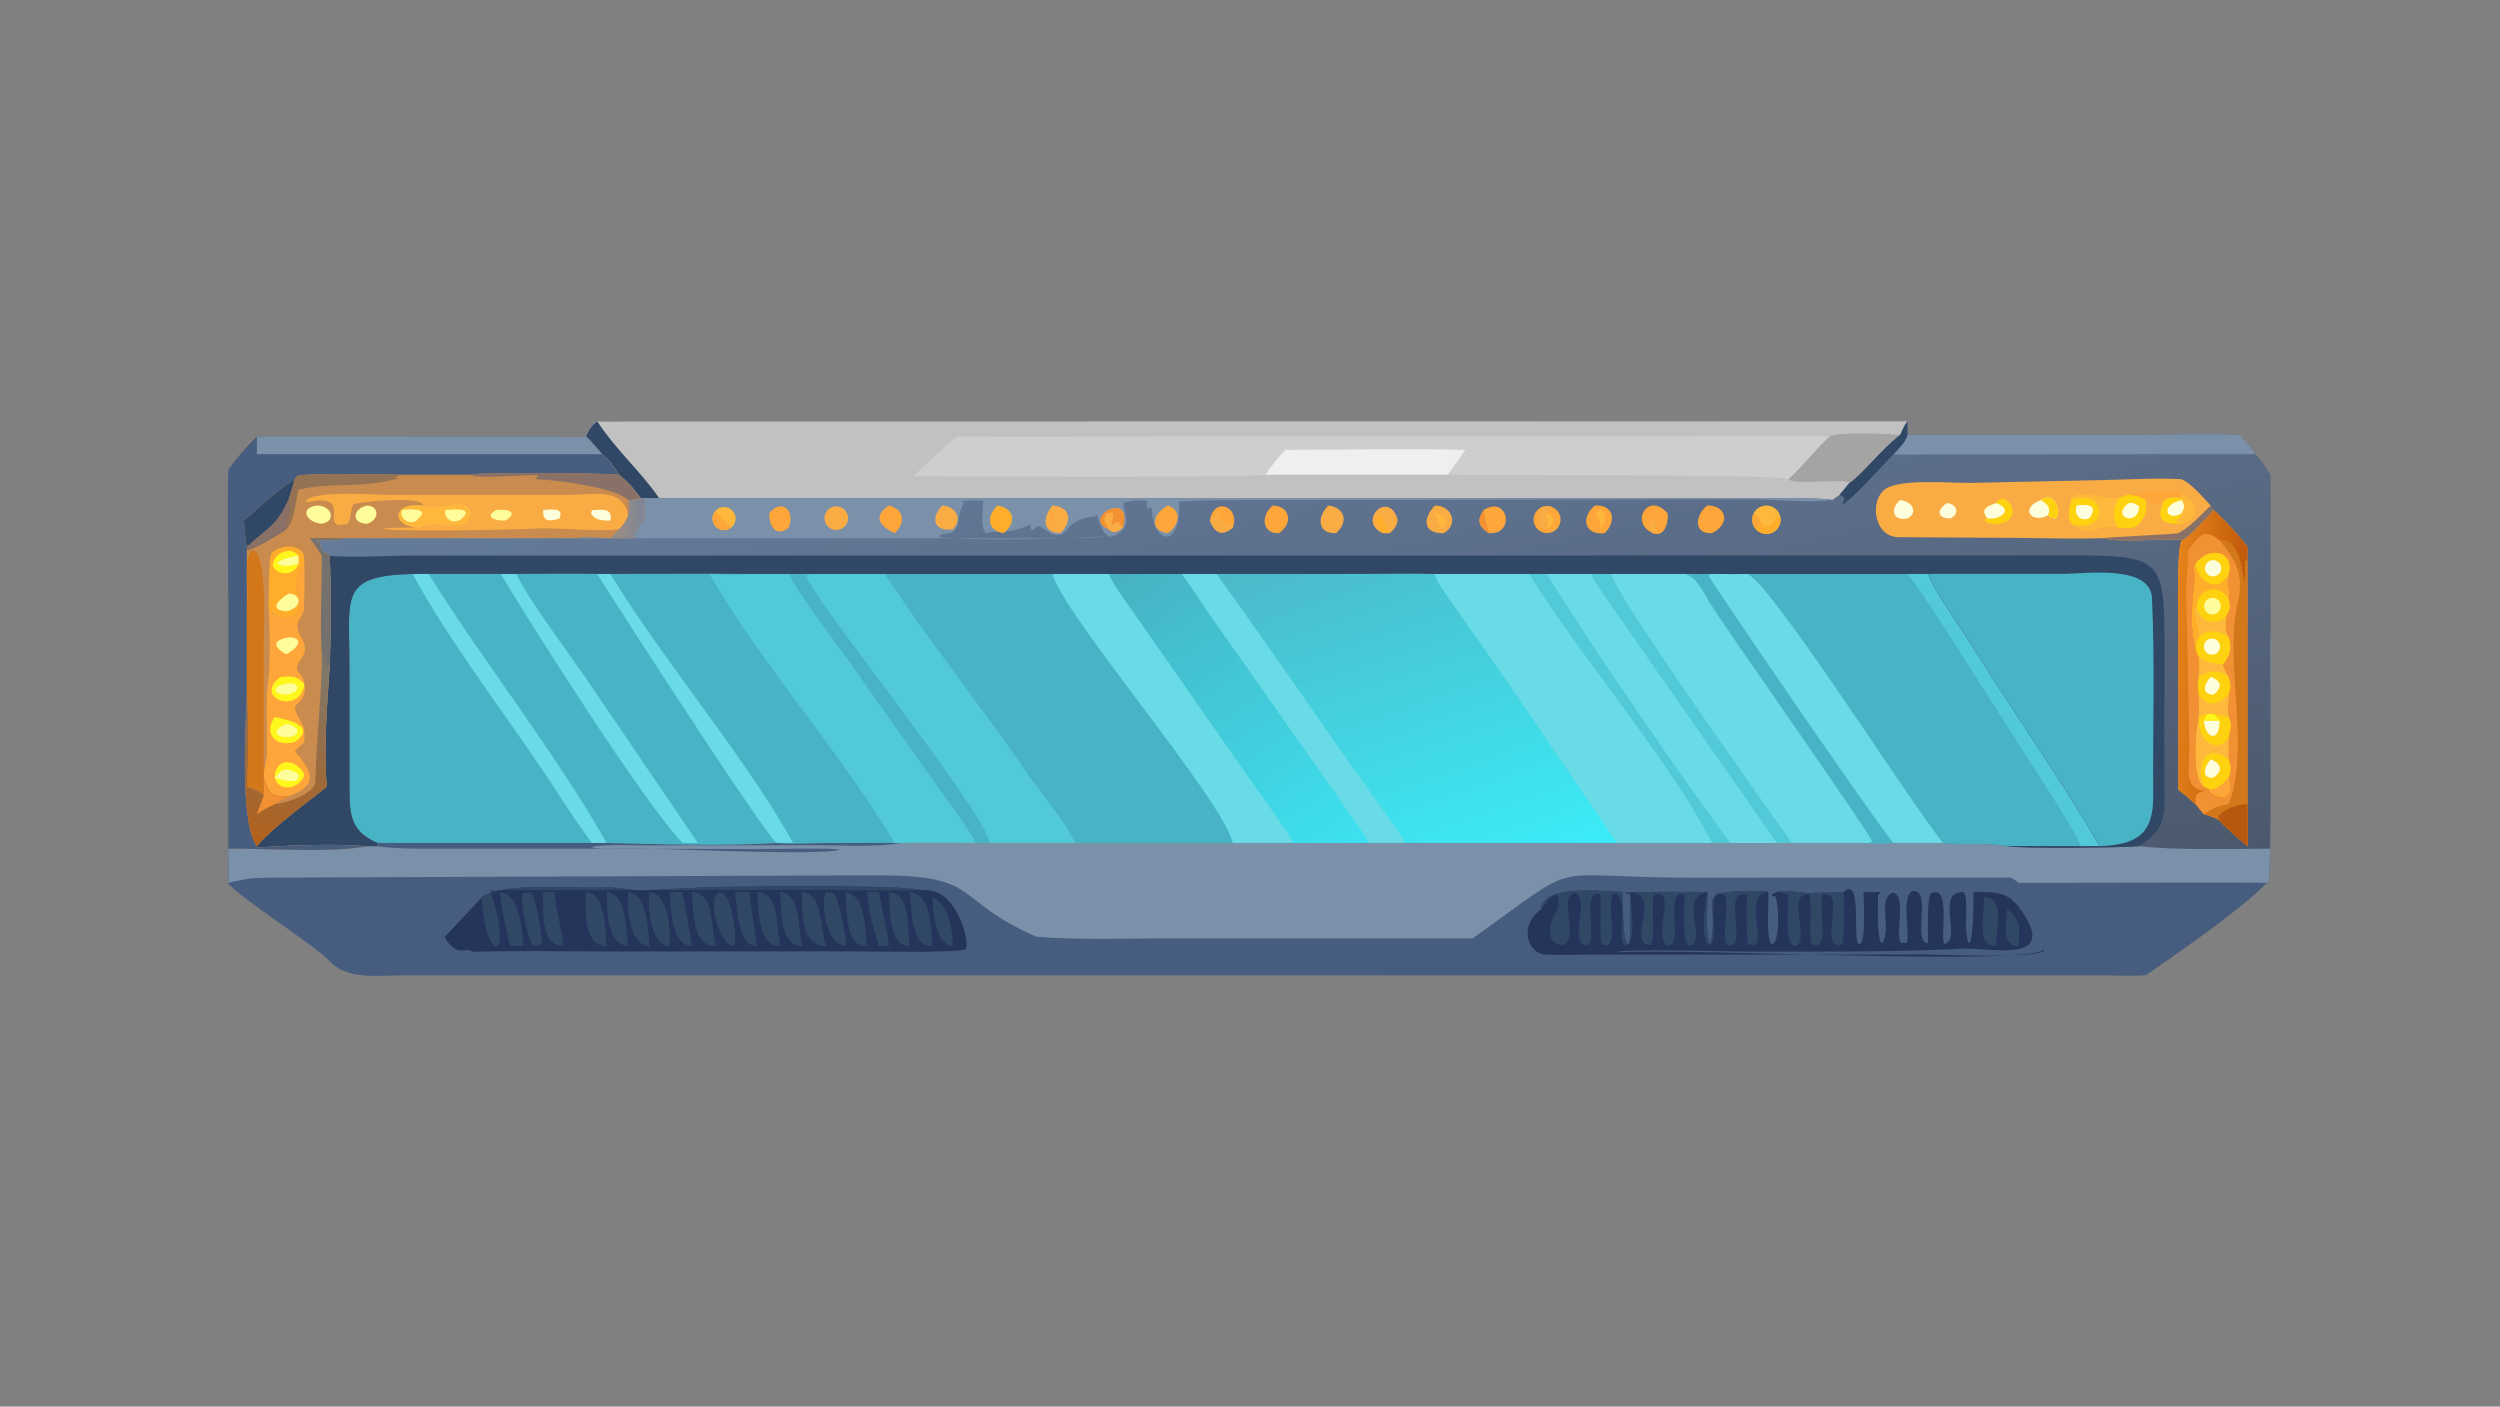<?xml version="1.0" encoding="UTF-8"?> <svg xmlns="http://www.w3.org/2000/svg" xmlns:xlink="http://www.w3.org/1999/xlink" width="3839" height="2160" viewBox="0 0 3839 2160"><rect x="0" y="0" width="3839" height="2160" fill="#808080" stroke="none"/><defs><linearGradient id="gradient_0" gradientUnits="userSpaceOnUse" x1="515.793" y1="380.461" x2="453.982" y2="116.841"><stop offset="0" stop-color="#4C596D"></stop><stop offset="1" stop-color="#657B9B"></stop></linearGradient></defs><path fill="url(#gradient_0)" transform="matrix(4.219 0 0 4.219 6.10352e-05 0)" d="M217.367 153.335C219.458 153.607 228.088 153.389 230.639 153.383L694.279 153.335C694.275 154.862 694.212 156.805 694.279 158.294L774.365 158.292C786.706 158.293 803.411 157.707 815.354 158.294C817.308 160.644 819.151 162.88 821.008 165.311C823.366 167.996 824.485 169.752 826.433 172.757L826.433 228.662C826.519 237.652 826.839 319.292 825.655 321.068L825.054 321.338C814.653 331.785 793.174 346.408 781.036 354.913C777.107 355.193 769.646 354.952 765.477 354.944L146.323 354.945C136.761 354.96 126.352 356.696 119.889 349.682C114.775 344.132 85.583 325.591 83.057 321.338C83.379 318.797 83.114 311.792 83.057 308.902C96.95 308.74 120.642 310.523 133.568 307.987C121.971 307.023 105.41 307.684 93.866 308.435L93.496 307.987C98.68 301.534 111.986 291.931 118.983 286.302C117.639 273.532 119.162 254.699 120.06 241.935C120.432 230.542 120.469 213.437 120.06 202.212C118.438 200.143 116.871 202.425 116.509 197.454L116.493 197.221L115.083 197.111L114.914 196.764C118.069 196.527 122.569 196.991 125.358 195.897L209.844 195.897L230.971 195.897C230.997 192.905 232.772 191.13 234.54 188.729C234.399 186.821 234.518 183.323 234.54 181.313L233.187 181.313C230.158 177.207 228.965 175.92 225.221 172.757C223.224 169.601 222.076 167.691 219.117 165.311C217.066 162.851 215.579 161.058 213.261 158.835C214.458 156.195 215.146 155.157 217.367 153.335Z"></path><path fill="#465D80" transform="matrix(4.219 0 0 4.219 6.10352e-05 0)" d="M826.433 308.902L826.424 254.919C826.419 247.727 825.958 235.317 826.433 228.662C826.519 237.652 826.839 319.292 825.655 321.068L825.054 321.338C814.653 331.785 793.174 346.408 781.036 354.913C777.107 355.193 769.646 354.952 765.477 354.944L146.323 354.945C136.761 354.96 126.352 356.696 119.889 349.682C114.775 344.132 85.583 325.591 83.057 321.338C83.379 318.797 83.114 311.792 83.057 308.902C96.95 308.74 120.642 310.523 133.568 307.987L137.363 307.987L137.363 306.801L215.465 306.801L220.783 306.801C239.893 307.228 263.823 308.002 282.677 306.801C288.168 307.241 293.845 306.889 299.377 306.842L325.623 306.801L328.028 306.801C336.991 306.666 346.119 306.776 355.096 306.801L360.323 306.801L391.209 306.801L448.738 306.801L470.593 306.801L498.292 306.801C502.649 306.76 507.08 306.673 511.429 306.801L588.472 306.801L623.186 306.801C625.293 306.806 627.611 306.864 629.699 306.801L646.735 306.801L652.119 306.801L678.283 306.801C682.377 306.989 685.11 307.023 689.194 306.801L707.156 306.801C714.055 307.794 721.153 306.375 730.521 307.987C735.986 309.005 774.004 308.496 778.502 307.987C792.112 309.546 812.166 308.921 826.433 308.902Z"></path><path fill="#7A91A9" transform="matrix(4.219 0 0 4.219 6.10352e-05 0)" d="M826.433 308.902L826.424 254.919C826.419 247.727 825.958 235.317 826.433 228.662C826.519 237.652 826.839 319.292 825.655 321.068L825.054 321.338C824.585 321.121 742.492 321.34 734.806 321.338L732.054 319.415L615.315 319.44C560.402 319.433 577.72 311.802 536.008 341.556L425.241 341.541C411.696 341.564 390.506 342.154 377.22 340.953C346.093 327.36 357.97 318.567 319.464 318.585L101.111 319.421C93.147 319.445 90.851 319.444 83.057 321.338C83.379 318.797 83.114 311.792 83.057 308.902C96.95 308.74 120.642 310.523 133.568 307.987L137.363 307.987L137.363 306.801L215.465 306.801L220.783 306.801C239.893 307.228 263.823 308.002 282.677 306.801C288.168 307.241 293.845 306.889 299.377 306.842L325.623 306.801L328.028 306.801C336.991 306.666 346.119 306.776 355.096 306.801L360.323 306.801L391.209 306.801L448.738 306.801L470.593 306.801L498.292 306.801C502.649 306.76 507.08 306.673 511.429 306.801L588.472 306.801L623.186 306.801C625.293 306.806 627.611 306.864 629.699 306.801L646.735 306.801L652.119 306.801L678.283 306.801C682.377 306.989 685.11 307.023 689.194 306.801L707.156 306.801C714.055 307.794 721.153 306.375 730.521 307.987C735.986 309.005 774.004 308.496 778.502 307.987C792.112 309.546 812.166 308.921 826.433 308.902Z"></path><path fill="#465D80" transform="matrix(4.219 0 0 4.219 6.10352e-05 0)" d="M215.465 306.801L220.783 306.801C239.893 307.228 263.823 308.002 282.677 306.801C288.168 307.241 293.845 306.889 299.377 306.842L325.623 306.801L328.028 306.801C319.796 308.47 305.199 307.624 296.148 307.637L235.032 307.705C231.12 307.713 218.44 307.205 215.391 308.373C216.895 309.237 234.245 308.932 237.346 308.93L275.706 309.039C279.494 309.018 304.906 308.551 305.608 309.307C298.718 311.489 244.905 308.951 235.088 308.897L170.435 308.885C161.785 308.86 145.135 309.293 137.363 307.987L137.363 306.801L215.465 306.801Z"></path><path fill="#24345B" transform="matrix(4.219 0 0 4.219 6.10352e-05 0)" d="M175.329 326.605C182.637 320.833 208.657 323.579 220.143 323.009C224.473 322.794 229.839 324.262 234.318 324.039C234.381 324.052 257.48 322.872 259.875 322.846C269.268 322.747 328.458 321.886 335.691 324.011C348.237 322.689 352.991 342.603 351.544 345.509C346.552 346.976 317.181 346.261 309.894 346.278L219.694 346.304C204.359 346.304 187.417 345.948 172.181 346.456C169.481 344.393 166.457 348.916 161.824 341.106C161.881 340.929 173.899 328.27 175.329 326.605Z"></path><path fill="#304866" transform="matrix(4.219 0 0 4.219 6.10352e-05 0)" d="M175.329 326.605C182.637 320.833 208.657 323.579 220.143 323.009C224.473 322.794 229.839 324.262 234.318 324.039C234.381 324.052 257.48 322.872 259.875 322.846C269.268 322.747 328.458 321.886 335.691 324.011C321.041 324.371 305.421 323.87 290.689 323.913L178.296 324.011C187.572 350.719 176.492 351.021 175.329 326.605Z"></path><path fill="#304866" transform="matrix(4.219 0 0 4.219 6.10352e-05 0)" d="M213.261 324.671C220.415 325.34 220.081 337.075 220.783 344.286C212.487 344.701 213.078 331.694 213.261 324.671Z"></path><path fill="#304866" transform="matrix(4.219 0 0 4.219 6.10352e-05 0)" d="M197.728 324.671L201.858 324.671C202.226 330.89 204.5 337.456 205.04 344.286C196.737 344.227 197.732 332.078 197.728 324.671Z"></path><path fill="#304866" transform="matrix(4.219 0 0 4.219 6.10352e-05 0)" d="M261.792 324.671C266.857 325.633 267.592 339.018 267.642 343.568L266.651 344.286C261.847 343.169 256.978 327.309 261.792 324.671Z"></path><path fill="#304866" transform="matrix(4.219 0 0 4.219 6.10352e-05 0)" d="M275.518 324.671C283.835 325.055 282.249 335.84 283.998 344.286L283.801 344.285C276.125 344.188 276.166 332.125 275.518 324.671Z"></path><path fill="#304866" transform="matrix(4.219 0 0 4.219 6.10352e-05 0)" d="M192.967 324.671C195.043 325.274 197.104 340.429 197.263 343.079C196.583 344.102 195.895 343.931 194.354 344.286C192.213 342.991 189.068 327.407 190.134 325.285L192.967 324.671Z"></path><path fill="#304866" transform="matrix(4.219 0 0 4.219 6.10352e-05 0)" d="M243.706 324.671L248.448 324.671C249.488 331.106 250.811 337.798 251.913 344.286C244.365 344.275 244.288 331.466 243.706 324.671Z"></path><path fill="#304866" transform="matrix(4.219 0 0 4.219 6.10352e-05 0)" d="M267.547 324.671L272.833 324.671C273.285 330.814 274.746 337.973 275.518 344.286C268.434 344.362 268.413 331.162 267.547 324.671Z"></path><path fill="#304866" transform="matrix(4.219 0 0 4.219 6.10352e-05 0)" d="M236.343 324.671C243.493 325.189 244.046 338.736 243.706 344.286C235.863 344.428 235.76 326.463 236.343 324.671Z"></path><path fill="#304866" transform="matrix(4.219 0 0 4.219 6.10352e-05 0)" d="M331.09 324.671C338.755 325.159 338.719 336.552 339.49 344.286C331.461 344.482 332.034 332.272 331.09 324.671Z"></path><path fill="#304866" transform="matrix(4.219 0 0 4.219 6.10352e-05 0)" d="M307.627 324.671C315.177 325.954 314.621 337.521 315.597 344.286C307.476 344.63 308.54 332.371 307.627 324.671Z"></path><path fill="#304866" transform="matrix(4.219 0 0 4.219 6.10352e-05 0)" d="M291.84 324.671C299.477 325.317 298.109 335.865 300.594 344.286C291.714 344.408 291.914 332.83 291.84 324.671Z"></path><path fill="#304866" transform="matrix(4.219 0 0 4.219 6.10352e-05 0)" d="M182.258 324.671C189.077 325.76 190.08 337.955 190.374 344.286L185.566 344.286C185.029 340.377 181.334 326.844 182.258 324.671Z"></path><path fill="#304866" transform="matrix(4.219 0 0 4.219 6.10352e-05 0)" d="M315.597 324.671L319.92 324.671C321.003 331.288 322.856 337.617 323.587 344.286L319.92 344.286C317.356 336.347 316.416 332.978 315.597 324.671Z"></path><path fill="#304866" transform="matrix(4.219 0 0 4.219 6.10352e-05 0)" d="M251.913 324.671C260.099 325.54 258.406 335.427 260.575 344.286C252.269 344.704 252.116 332.107 251.913 324.671Z"></path><path fill="#304866" transform="matrix(4.219 0 0 4.219 6.10352e-05 0)" d="M300.594 324.671C301.911 324.831 302.443 324.982 303.717 325.365C304.922 326.774 308.777 342.91 307.627 344.286C299.409 343.328 299.214 326.213 300.594 324.671Z"></path><path fill="#304866" transform="matrix(4.219 0 0 4.219 6.10352e-05 0)" d="M323.587 324.671C331.132 325.341 330.227 336.405 331.09 344.286C323.457 344.486 323.99 331.727 323.587 324.671Z"></path><path fill="#304866" transform="matrix(4.219 0 0 4.219 6.10352e-05 0)" d="M228.65 324.671C235.298 325.344 236.051 338.029 236.343 344.286C227.874 344.152 228.204 325.593 228.65 324.671Z"></path><path fill="#304866" transform="matrix(4.219 0 0 4.219 6.10352e-05 0)" d="M220.783 324.671C228.081 325.673 227.486 336.589 228.65 344.286C220.853 343.927 221.012 331.757 220.783 324.671Z"></path><path fill="#304866" transform="matrix(4.219 0 0 4.219 6.10352e-05 0)" d="M283.998 324.671C291.365 325.26 290.298 336.691 291.84 344.286C283.964 344.164 284.323 331.794 283.998 324.671Z"></path><path fill="#304866" transform="matrix(4.219 0 0 4.219 6.10352e-05 0)" d="M339.49 326.605C345.603 329.431 346.591 338.434 346.795 344.286C340.541 344.007 339.268 331.073 339.49 326.605Z"></path><path fill="#24345B" transform="matrix(4.219 0 0 4.219 6.10352e-05 0)" d="M560.801 331.071C561.766 321.587 583.393 324.484 590.74 324.671C590.674 328.051 590.522 341.162 592.116 343.448L592.853 343.559C593.582 342.552 593.652 327.256 593.265 325.598L591.802 325.306L591.635 324.953C592.691 324.465 618.24 324.613 621.399 324.671C621.632 329.263 620.507 340.067 622.312 343.362L622.773 343.099C626.115 325.484 614.639 324.118 642.871 324.386C643.011 324.387 643.476 324.599 643.616 324.671C643.827 328.766 642.785 341.564 644.574 343.405L645.358 343.582C647.964 341.566 647.393 328.446 646.124 326.241L644.959 326.084L644.785 325.595L646.735 324.671C649.367 323.611 659.108 325.535 661.633 325.214L660.238 324.982C662.08 324.883 670.206 324.912 671.017 324.671C678.005 318.414 674.085 342.415 676.604 343.832L675.726 343.08L677.033 343.623C679.247 341.834 678.265 328.185 678.283 324.671L684.249 324.694L684.316 325.132L684.75 325.08L683.553 325.568C683.584 329.941 683.044 339.509 684.574 343.119L685.124 343.26C688.644 337.603 683.141 327.279 688.884 324.884C694.114 325.658 689.61 339.972 691.878 343.185L693.962 343.182C695.415 340.274 692 327.984 695.602 324.509C703.747 322.471 695.713 342.852 701.715 343.334C701.818 339.535 701.328 327.923 702.646 325.249C710.364 321.061 706.029 341.414 707.677 343.565C714.371 342.189 704.167 324.313 714.681 324.674C716.742 326.485 714.492 338.756 716.513 343.133L717.05 342.922C718.327 338.931 718.351 329.08 718.269 324.671C727.926 324.599 731.779 324.493 737.375 333.947C747.872 351.681 720.676 344.009 712.169 345.416C686.605 346.608 660.951 346.317 635.349 346.354C629.622 346.362 590.193 345.218 588.171 346.621C619.644 345.122 734.672 351.461 743.822 345.835L744.137 346.081C740.439 348.935 708.005 347.43 701.643 347.431L580.305 347.443C574.524 347.445 568.305 347.672 562.723 347.454C555.637 347.177 552.894 336.617 560.801 331.071Z"></path><path fill="#304866" transform="matrix(4.219 0 0 4.219 6.10352e-05 0)" d="M560.801 331.071C561.766 321.587 583.393 324.484 590.74 324.671C590.674 328.051 590.522 341.162 592.116 343.448L592.853 343.559C593.582 342.552 593.652 327.256 593.265 325.598L591.802 325.306L591.635 324.953C592.691 324.465 618.24 324.613 621.399 324.671C611.134 326.818 620.444 339.718 616.096 343.878L614.148 344.013C612.443 342.112 612.901 328.657 613.291 325.612C605.06 322.66 613.574 345.999 606.507 344.039C601.791 338.504 610.487 323.714 602.088 325.635C600.688 327.839 602.775 340.567 600.857 343.891C591.432 344.058 605.284 326.038 593.415 324.671C593.39 329.681 596.221 344.882 591.161 344.03C588.341 340.579 593.143 326.118 587.543 325.222C583.879 327.616 590.352 346.973 583.142 343.718C581.791 341.882 583.16 328.354 582.355 325.383C575.796 324.115 581.037 340.581 578.306 343.897C569.763 344.915 579.51 326.653 573.05 325.027C566.965 326.705 574.857 340.079 569.262 343.872C562.077 344.336 563.629 335.02 566.999 331.071C567.171 329.462 567.582 327.453 566.882 326.076L566.146 325.718C563.498 326.834 562.534 329.263 560.801 331.071Z"></path><path fill="#304866" transform="matrix(4.219 0 0 4.219 6.10352e-05 0)" d="M646.735 324.671C649.367 323.611 659.108 325.535 661.633 325.214L660.238 324.982C662.08 324.883 670.206 324.912 671.017 324.671C671.395 326.976 671.459 342.416 670.306 343.852C661.415 345.711 672.5 323.538 663.316 325.58C661.735 331.014 666.48 347.057 659.251 343.475C658.296 340.097 659.871 327.723 658.32 325.407C649.817 325.326 659.131 341.919 653.525 344.4C648.995 343.382 651.139 329.839 650.831 325.95C650.188 325.092 648.358 325.14 646.735 324.671Z"></path><path fill="#304866" transform="matrix(4.219 0 0 4.219 6.10352e-05 0)" d="M621.399 324.671C621.632 329.263 620.507 340.067 622.312 343.362L622.773 343.099C626.115 325.484 614.639 324.118 642.871 324.386C643.011 324.387 643.476 324.599 643.616 324.671L643.159 324.74C633.427 326.222 645.148 347.302 636.231 343.483C635.628 342.416 635.586 327.894 635.849 326.008L635.899 325.663C628 323.697 633.448 337.08 631.63 342.968C631.255 344.185 628.736 344.502 628.263 343.313C626.801 339.635 629.514 329.231 627.849 325.976C619.941 319.713 626.878 344.692 621.675 343.9C619.023 341.757 620.552 327.981 621.399 324.671Z"></path><path fill="#304866" transform="matrix(4.219 0 0 4.219 6.10352e-05 0)" d="M722.161 326.605C729.758 326.687 726.602 336.504 726.552 344.286C719.171 344.305 722.187 334.315 722.161 326.605Z"></path><path fill="#304866" transform="matrix(4.219 0 0 4.219 6.10352e-05 0)" d="M730.521 331.071C732.741 332.073 733.683 334.417 734.806 336.537C734.947 339.226 734.875 341.603 734.806 344.286C728.098 344.398 730.334 335.765 730.521 331.071Z"></path><path fill="#48B3C4" transform="matrix(4.219 0 0 4.219 6.10352e-05 0)" d="M187.929 208.885C197.161 208.883 208.263 208.614 217.367 208.885L222.132 208.885C238.936 208.869 256.054 208.68 272.833 208.885L287.119 208.885L295.077 208.885L322.008 208.885L383.057 208.885C386.962 223.858 445.345 291.233 448.738 306.801L391.209 306.801L360.323 306.801L355.096 306.801C346.119 306.776 336.991 306.666 328.028 306.801L325.623 306.801L299.377 306.842C293.845 306.889 288.168 307.241 282.677 306.801C263.823 308.002 239.893 307.228 220.783 306.801L215.465 306.801L137.363 306.801C127.781 302.674 127.254 296.831 127.207 287.367L127.188 241.67C127.195 215.796 123.096 208.834 154.59 208.863L182.258 208.885L187.929 208.885Z"></path><path fill="#48B3C4" transform="matrix(4.219 0 0 4.219 6.10352e-05 0)" d="M322.008 208.885L383.057 208.885C386.962 223.858 445.345 291.233 448.738 306.801L391.209 306.801L360.323 306.801L355.096 306.801C353.537 303.005 344.961 291.654 342.167 287.668L308.308 239.72C302.983 232.314 290.446 215.928 287.119 208.885L295.077 208.885L322.008 208.885Z"></path><path fill="#51C9D6" transform="matrix(4.219 0 0 4.219 6.10352e-05 0)" d="M287.119 208.885L295.077 208.885L322.008 208.885C338.441 233.822 357.331 257.333 374.217 281.943C378.708 288.49 388.569 299.893 391.209 306.801L360.323 306.801L355.096 306.801C353.537 303.005 344.961 291.654 342.167 287.668L308.308 239.72C302.983 232.314 290.446 215.928 287.119 208.885Z"></path><path fill="#48B3C4" transform="matrix(4.219 0 0 4.219 6.10352e-05 0)" d="M287.119 208.885L295.077 208.885L293.499 209.412C292.812 214.159 357.722 294.167 360.323 306.801L355.096 306.801C353.537 303.005 344.961 291.654 342.167 287.668L308.308 239.72C302.983 232.314 290.446 215.928 287.119 208.885Z"></path><path fill="#51C9D6" transform="matrix(4.219 0 0 4.219 6.10352e-05 0)" d="M272.833 208.885L287.119 208.885C290.446 215.928 302.983 232.314 308.308 239.72L342.167 287.668C344.961 291.654 353.537 303.005 355.096 306.801C346.119 306.776 336.991 306.666 328.028 306.801L325.623 306.801C305.672 273.21 276.668 241.254 258.211 208.885C263.06 209.123 268.001 209.367 272.833 208.885Z"></path><path fill="#68DBE6" transform="matrix(4.219 0 0 4.219 6.10352e-05 0)" d="M217.367 208.885L222.132 208.885C241.865 241.163 271.023 275.084 288.674 306.801C286.831 306.792 284.474 306.71 282.677 306.801C278.105 303.679 217.416 209.337 217.367 208.885Z"></path><path fill="#68DBE6" transform="matrix(4.219 0 0 4.219 6.10352e-05 0)" d="M182.258 208.885L187.929 208.885C191.569 217.123 207.662 238.752 213.173 246.721L253.989 306.801L248.448 306.801C234.747 292.884 192.737 226.494 182.258 208.885Z"></path><path fill="#68DBE6" transform="matrix(4.219 0 0 4.219 6.10352e-05 0)" d="M150.187 208.885L155.987 208.885C176.263 241.326 202.489 274.376 220.783 306.801L215.465 306.801C209.534 299.08 204.546 290.886 199.161 282.815C183.988 260.071 162.715 232.295 150.187 208.885Z"></path><defs><linearGradient id="gradient_1" gradientUnits="userSpaceOnUse" x1="492.83" y1="192.447" x2="537.722" y2="322.617"><stop offset="0" stop-color="#4CB9C8"></stop><stop offset="1" stop-color="#3BECF8"></stop></linearGradient></defs><path fill="url(#gradient_1)" transform="matrix(4.219 0 0 4.219 6.10352e-05 0)" d="M403.495 208.885L430.129 208.885L442.765 208.885L495.722 208.872C504.002 208.87 514.129 208.592 522.273 208.885L556.502 208.885L562.901 208.885L579.049 208.885L586.522 208.885C585.983 214.081 644.558 296.049 652.119 306.801L646.735 306.801L629.699 306.801C627.611 306.864 625.293 306.806 623.186 306.801L588.472 306.801L511.429 306.801C507.08 306.673 502.649 306.76 498.292 306.801L470.593 306.801L448.738 306.801C445.345 291.233 386.962 223.858 383.057 208.885L403.495 208.885Z"></path><path fill="#68DBE6" transform="matrix(4.219 0 0 4.219 6.10352e-05 0)" d="M556.502 208.885L562.901 208.885L579.049 208.885L586.522 208.885C585.983 214.081 644.558 296.049 652.119 306.801L646.735 306.801L629.699 306.801C627.611 306.864 625.293 306.806 623.186 306.801L588.472 306.801L546.746 245.407L531.486 223.723C530.078 221.726 521.768 210.606 522.273 208.885L556.502 208.885Z"></path><path fill="#68DBE6" transform="matrix(4.219 0 0 4.219 6.10352e-05 0)" d="M556.502 208.885L562.901 208.885L579.049 208.885L586.522 208.885C585.983 214.081 644.558 296.049 652.119 306.801L646.735 306.801L629.699 306.801C627.611 306.864 625.293 306.806 623.186 306.801C607.374 276.259 576.045 240.093 556.502 208.885Z"></path><path fill="#51C9D6" transform="matrix(4.219 0 0 4.219 6.10352e-05 0)" d="M556.502 208.885L562.901 208.885C582.191 239.651 608.327 277.395 629.699 306.801C627.611 306.864 625.293 306.806 623.186 306.801C607.374 276.259 576.045 240.093 556.502 208.885Z"></path><path fill="#51C9D6" transform="matrix(4.219 0 0 4.219 6.10352e-05 0)" d="M579.049 208.885L586.522 208.885C585.983 214.081 644.558 296.049 652.119 306.801L646.735 306.801L587.12 221.371C584.993 218.28 580.322 211.861 579.049 208.885Z"></path><defs><linearGradient id="gradient_2" gradientUnits="userSpaceOnUse" x1="413.451" y1="203.136" x2="487.403" y2="311.849"><stop offset="0" stop-color="#47B2C1"></stop><stop offset="1" stop-color="#3DE1F0"></stop></linearGradient></defs><path fill="url(#gradient_2)" transform="matrix(4.219 0 0 4.219 6.10352e-05 0)" d="M403.495 208.885L430.129 208.885C434.04 214.185 437.389 219.603 441.158 224.966L486.88 289.935C490.254 294.746 495.429 301.827 498.292 306.801L470.593 306.801L448.738 306.801C445.345 291.233 386.962 223.858 383.057 208.885L403.495 208.885Z"></path><path fill="#68DBE6" transform="matrix(4.219 0 0 4.219 6.10352e-05 0)" d="M383.057 208.885L403.495 208.885C405.935 213.808 409.902 219.203 413.112 223.759C430.264 248.101 447.075 272.689 464.34 296.948C466.092 299.409 469.489 304.087 470.593 306.801L448.738 306.801C445.345 291.233 386.962 223.858 383.057 208.885Z"></path><path fill="#68DBE6" transform="matrix(4.219 0 0 4.219 6.10352e-05 0)" d="M430.129 208.885L442.765 208.885C464.382 238.643 485.062 269.631 506.7 299.424C507.91 301.089 510.713 305.036 511.429 306.801C507.08 306.673 502.649 306.76 498.292 306.801C495.429 301.827 490.254 294.746 486.88 289.935L441.158 224.966C437.389 219.603 434.04 214.185 430.129 208.885Z"></path><path fill="#C1C1C2" transform="matrix(4.219 0 0 4.219 6.10352e-05 0)" d="M217.367 153.335C219.458 153.607 228.088 153.389 230.639 153.383L694.279 153.335C693.021 155.054 692.494 156.354 691.604 158.294C685.639 162.615 676.605 173.933 673.163 175.773L669.574 180.086L666.884 181.996C663.938 180.96 635.823 181.295 630.257 181.296L239.917 181.313L234.54 181.313L233.187 181.313C230.158 177.207 228.965 175.92 225.221 172.757C223.224 169.601 222.076 167.691 219.117 165.311C217.066 162.851 215.579 161.058 213.261 158.835C214.458 156.195 215.146 155.157 217.367 153.335Z"></path><path fill="#CFCECE" transform="matrix(4.219 0 0 4.219 6.10352e-05 0)" d="M348.305 158.835C374.383 159.201 401.239 158.81 427.382 158.833L610.327 158.837C615.888 158.836 664.787 158.423 665.921 158.835C660.9 163.454 655.339 170.678 650.921 174.44C647.616 172.475 540.877 173.083 526.986 172.757L460.627 172.757C457.598 173.999 344.457 173.375 332.537 173.371C337.287 168.444 343.102 163.348 348.305 158.835Z"></path><path fill="#F0EFEF" transform="matrix(4.219 0 0 4.219 6.10352e-05 0)" d="M467.881 163.757C488.859 163.746 512.611 163.148 533.367 163.757L526.986 172.757L460.627 172.757C462.213 170.212 465.713 165.834 467.881 163.757Z"></path><path fill="#A5A4A3" transform="matrix(4.219 0 0 4.219 6.10352e-05 0)" d="M665.921 158.835C668.694 157.194 687.636 157.85 691.604 158.294C685.639 162.615 676.605 173.933 673.163 175.773C671.471 173.966 653.079 176.695 650.921 174.44C655.339 170.678 660.9 163.454 665.921 158.835Z"></path><path fill="#304866" transform="matrix(4.219 0 0 4.219 6.10352e-05 0)" d="M217.367 153.335C224.265 163.882 233.141 171.465 239.917 181.313L234.54 181.313L233.187 181.313C230.158 177.207 228.965 175.92 225.221 172.757C223.224 169.601 222.076 167.691 219.117 165.311C217.066 162.851 215.579 161.058 213.261 158.835C214.458 156.195 215.146 155.157 217.367 153.335Z"></path><path fill="#48B3C4" transform="matrix(4.219 0 0 4.219 6.10352e-05 0)" d="M694.279 208.885L701.833 208.885C703.83 214.95 714.03 229.054 717.806 235.127C732.982 259.529 749.844 283.114 764.232 307.987L757.304 307.987C748.358 308.006 739.483 307.877 730.521 307.987C721.153 306.375 714.055 307.794 707.156 306.801L689.194 306.801C685.11 307.023 682.377 306.989 678.283 306.801L652.119 306.801C644.558 296.049 585.983 214.081 586.522 208.885L613.091 208.885L623.186 208.885C627.176 208.893 631.873 209.025 635.805 208.885L694.279 208.885Z"></path><path fill="#68DBE6" transform="matrix(4.219 0 0 4.219 6.10352e-05 0)" d="M613.091 208.885L623.186 208.885L621.842 209.382C622.187 210.909 683.854 300.99 689.194 306.801C685.11 307.023 682.377 306.989 678.283 306.801L652.119 306.801C644.558 296.049 585.983 214.081 586.522 208.885L613.091 208.885Z"></path><path fill="#48B3C4" transform="matrix(4.219 0 0 4.219 6.10352e-05 0)" d="M613.091 208.885L623.186 208.885L621.842 209.382C622.187 210.909 683.854 300.99 689.194 306.801C685.11 307.023 682.377 306.989 678.283 306.801C679.932 306.757 680.328 307.05 681.396 306.191C681.102 304.105 627.636 228.033 622.252 219.336C619.928 215.582 617.603 209.86 613.091 208.885Z"></path><path fill="#68DBE6" transform="matrix(4.219 0 0 4.219 6.10352e-05 0)" d="M623.186 208.885C627.176 208.893 631.873 209.025 635.805 208.885C643.612 210.705 693.394 289.311 707.156 306.801L689.194 306.801C683.854 300.99 622.187 210.909 621.842 209.382L623.186 208.885Z"></path><path fill="#51C9D6" transform="matrix(4.219 0 0 4.219 6.10352e-05 0)" d="M694.279 208.885L701.833 208.885C703.83 214.95 714.03 229.054 717.806 235.127C732.982 259.529 749.844 283.114 764.232 307.987L757.304 307.987C754.909 301.502 739.23 277.965 735.039 271.371L711.004 233.634C705.694 225.387 700.227 216.627 694.279 208.885Z"></path><path fill="#304866" transform="matrix(4.219 0 0 4.219 6.10352e-05 0)" d="M120.06 202.212C125.701 203.204 141.875 202.213 148.929 202.201L754.624 202.181C787.388 202.09 787.803 204.052 787.806 236.122L787.786 285.062C787.859 296.181 788.889 301.578 778.502 307.987C774.004 308.496 735.986 309.005 730.521 307.987C739.483 307.877 748.358 308.006 757.304 307.987L764.232 307.987C749.844 283.114 732.982 259.529 717.806 235.127C714.03 229.054 703.83 214.95 701.833 208.885L694.279 208.885L635.805 208.885C631.873 209.025 627.176 208.893 623.186 208.885L613.091 208.885L586.522 208.885L579.049 208.885L562.901 208.885L556.502 208.885L522.273 208.885C514.129 208.592 504.002 208.87 495.722 208.872L442.765 208.885L430.129 208.885L403.495 208.885L383.057 208.885L322.008 208.885L295.077 208.885L287.119 208.885L272.833 208.885C256.054 208.68 238.936 208.869 222.132 208.885L217.367 208.885C208.263 208.614 197.161 208.883 187.929 208.885L182.258 208.885L154.59 208.863C123.096 208.834 127.195 215.796 127.188 241.67L127.207 287.367C127.254 296.831 127.781 302.674 137.363 306.801L137.363 307.987L133.568 307.987C121.971 307.023 105.41 307.684 93.866 308.435L93.496 307.987C98.68 301.534 111.986 291.931 118.983 286.302C117.639 273.532 119.162 254.699 120.06 241.935C120.432 230.542 120.469 213.437 120.06 202.212Z"></path><path fill="#48B3C4" transform="matrix(4.219 0 0 4.219 6.10352e-05 0)" d="M701.833 208.885L751.379 208.859C758.908 208.856 782.708 205.397 783.265 217.673C784.351 241.578 783.517 265.709 783.717 289.657C783.838 304.104 777.204 307.405 764.232 307.987C749.844 283.114 732.982 259.529 717.806 235.127C714.03 229.054 703.83 214.95 701.833 208.885Z"></path><path fill="#7A91A9" transform="matrix(4.219 0 0 4.219 6.10352e-05 0)" d="M239.917 181.313L630.257 181.296C635.823 181.295 663.938 180.96 666.884 181.996C657.36 183.2 646.37 181.649 636.649 181.715L443.645 182.06C441.971 182.069 429.851 182.259 429.172 182.684C429.991 200.147 419.376 198.13 419.243 184.857C418.431 184.736 418.46 184.729 417.653 184.86L417.313 184.356L417.699 182.488C416.507 181.744 410.488 182.204 409.049 183.038C408.14 185.664 413.471 191.396 405.41 195.11C401.785 196.78 399.785 189.159 399.106 187.072L398.685 187.88C386.545 189.073 389.774 195.665 383.766 194.652C381.941 194.34 379.213 191.479 377.853 191.435L375.787 192.943L375.224 192.643L375.133 190.797L374.811 190.955C366.304 195.038 361.801 192.625 358.823 194.224C356.647 191.83 357.762 185.406 357.876 182.163L350.385 182.184L350.785 183.26C347.581 188.718 350.42 191.014 346.165 194.044C344.455 194.253 343.052 194.144 341.818 195.063L342.048 195.51C356.836 197.032 387.962 196.08 402.51 195.209C399.553 196.27 355.667 195.894 349.26 195.895L230.971 195.897C230.997 192.905 232.772 191.13 234.54 188.729C234.399 186.821 234.518 183.323 234.54 181.313L239.917 181.313Z"></path><path fill="#F29134" transform="matrix(4.219 0 0 4.219 6.10352e-05 0)" d="M403.495 192.662C393.162 188.481 412.658 177.791 408.734 192C407.033 193.393 405.512 194.493 403.495 192.662Z"></path><path fill="#FAAC44" transform="matrix(4.219 0 0 4.219 6.10352e-05 0)" d="M403.495 192.662C403.337 191.163 400.787 189.71 402.733 187.05C406.809 185.368 404.623 188.764 404.57 190.886C406.223 191.442 405.144 190.003 407.005 189.966L408.734 192C407.033 193.393 405.512 194.493 403.495 192.662Z"></path><path fill="#FEA639" transform="matrix(4.219 0 0 4.219 6.10352e-05 0)" d="M425.106 183.996C430.433 185.858 429.123 191.238 425.106 194.05C418.5 193.285 419.078 187.135 425.106 183.996Z"></path><path fill="#FAAC44" transform="matrix(4.219 0 0 4.219 6.10352e-05 0)" d="M383.057 183.996C389.725 184.407 390.419 189.857 385.92 194.05C379.174 194.029 379.551 188.176 383.057 183.996Z"></path><path fill="#FEA639" transform="matrix(4.219 0 0 4.219 6.10352e-05 0)" d="M383.057 186.73L383.856 187.132C384.129 188.596 383.661 189.295 383.057 190.631L382.453 190.248C382.102 188.46 382.347 188.704 383.057 186.73Z"></path><path fill="#FAAC44" transform="matrix(4.219 0 0 4.219 6.10352e-05 0)" d="M303.589 184.378C305.119 184.093 306.684 184.656 307.681 185.851C308.679 187.046 308.953 188.687 308.399 190.141C307.845 191.596 306.549 192.638 305.01 192.867C302.689 193.212 300.521 191.634 300.134 189.32C299.746 187.006 301.283 184.808 303.589 184.378Z"></path><path fill="#FFAD2B" transform="matrix(4.219 0 0 4.219 6.10352e-05 0)" d="M363.061 183.996C369.245 184.991 370.094 190.159 365.314 194.05C359.497 193.247 358.816 187.989 363.061 183.996Z"></path><path fill="#FEA639" transform="matrix(4.219 0 0 4.219 6.10352e-05 0)" d="M323.587 183.996C329.204 185.351 329.592 190.517 325.623 194.05C320.291 191.617 317.463 187.919 323.587 183.996Z"></path><path fill="#FAAC44" transform="matrix(4.219 0 0 4.219 6.10352e-05 0)" d="M342.943 183.996C348.001 184.314 350.485 188.971 346.795 192.662C340.067 193.611 338.449 188.722 342.943 183.996Z"></path><path fill="#FEB93C" transform="matrix(4.219 0 0 4.219 6.10352e-05 0)" d="M260.24 186.132C261.242 184.875 262.872 184.299 264.441 184.647C266.01 184.995 267.243 186.207 267.62 187.769C267.997 189.332 267.451 190.973 266.213 191.997C264.552 193.372 262.121 193.269 260.583 191.759C259.044 190.248 258.896 187.818 260.24 186.132Z"></path><path fill="#FEA639" transform="matrix(4.219 0 0 4.219 6.10352e-05 0)" d="M260.24 186.132C260.404 186.232 266.096 191.813 266.213 191.997C264.552 193.372 262.121 193.269 260.583 191.759C259.044 190.248 258.896 187.818 260.24 186.132Z"></path><path fill="#FEA639" transform="matrix(4.219 0 0 4.219 6.10352e-05 0)" d="M280.009 186.73C284.52 181.386 289.51 185.623 287.119 192C282.518 195.859 279.797 191.387 280.009 186.73Z"></path><path fill="#7A91A9" transform="matrix(4.219 0 0 4.219 6.10352e-05 0)" d="M694.279 158.294L774.365 158.292C786.706 158.293 803.411 157.707 815.354 158.294C817.308 160.644 819.151 162.88 821.008 165.311L705.358 165.358C700.712 165.394 693.587 165.658 689.194 165.311C691.109 163.303 693.53 160.965 694.279 158.294Z"></path><path fill="#304866" transform="matrix(4.219 0 0 4.219 6.10352e-05 0)" d="M694.279 153.335C694.275 154.862 694.212 156.805 694.279 158.294C693.53 160.965 691.109 163.303 689.194 165.311C686.215 168.314 673.42 182.495 670.859 183.442L670.604 183.089L671.361 181.671C670.684 180.478 670.918 180.856 669.574 180.086L673.163 175.773C676.605 173.933 685.639 162.615 691.604 158.294C692.494 156.354 693.021 155.054 694.279 153.335Z"></path><path fill="#F29134" transform="matrix(4.219 0 0 4.219 6.10352e-05 0)" d="M794.115 196.662C796.172 196.29 803.839 187.719 805.728 185.658C809.66 189.135 814.793 194.801 818.024 198.985L818.024 204.268L818.024 292.716C818.04 297.458 818.226 303.338 818.024 307.987C816.489 306.673 808.654 300.022 807.831 298.553C806.251 297.561 803.931 296.85 802.154 296.349C801.184 295.421 800.005 293.821 799.136 292.716C796.979 290.74 795.149 289.256 792.865 287.451L792.844 229.354C792.843 223.985 792.129 199.308 794.115 196.662Z"></path><path fill="#D2771A" transform="matrix(4.219 0 0 4.219 6.10352e-05 0)" d="M807.831 196.662C815.972 196.221 815.667 208.996 817.219 212.557C817.226 210.516 816.912 205.537 817.31 203.918L818.024 204.268L818.024 292.716C818.04 297.458 818.226 303.338 818.024 307.987C816.489 306.673 808.654 300.022 807.831 298.553C806.251 297.561 803.931 296.85 802.154 296.349C805.692 294.032 806.957 293.393 811.115 292.716C819.108 273.229 809.895 242.89 814.07 221.233C816.877 210.343 814.814 204.845 807.831 196.662Z"></path><path fill="#B8580E" transform="matrix(4.219 0 0 4.219 6.10352e-05 0)" d="M807.831 298.553L807.365 297.235C808.39 294.829 815.566 292.316 818.024 292.716C818.04 297.458 818.226 303.338 818.024 307.987C816.489 306.673 808.654 300.022 807.831 298.553Z"></path><defs><linearGradient id="gradient_3" gradientUnits="userSpaceOnUse" x1="815.292" y1="239.345" x2="791.58" y2="238.112"><stop offset="0" stop-color="#C15A0A"></stop><stop offset="1" stop-color="#E5821A"></stop></linearGradient></defs><path fill="url(#gradient_3)" transform="matrix(4.219 0 0 4.219 6.10352e-05 0)" d="M794.115 196.662C796.172 196.29 803.839 187.719 805.728 185.658C809.66 189.135 814.793 194.801 818.024 198.985L818.024 204.268L817.31 203.918C816.912 205.537 817.226 210.516 817.219 212.557C815.667 208.996 815.972 196.221 807.831 196.662C801.844 191.87 800.375 195.376 796.443 200.25C796.329 201.681 795.984 204.034 796.443 205.28C795.246 214.096 795.82 220.566 796.061 229.369L796.866 272.683C796.931 278.87 794.404 287.373 802.653 287.785C799.308 288.491 798.993 289.305 799.136 292.716C796.979 290.74 795.149 289.256 792.865 287.451L792.844 229.354C792.843 223.985 792.129 199.308 794.115 196.662Z"></path><path fill="#FED20E" transform="matrix(4.219 0 0 4.219 6.10352e-05 0)" d="M799.136 205.28C804.391 198.161 813.449 201.019 811.115 208.885C810.564 213.738 811.329 214.459 811.17 218.291C811.321 218.676 811.432 219.075 811.5 219.482C811.789 221.2 811.31 222.959 810.19 224.293C809.994 226.981 809.496 229.86 811.115 231.988C812.478 235.798 811.516 238.764 809.032 241.935C805.624 241.38 802.845 241.326 800.327 238.99C799.36 237.203 799.322 236.928 799.136 234.895C796.863 226.889 798.477 216.988 799.136 208.885C798.383 207.208 798.297 206.787 799.136 205.28Z"></path><path fill="#FED20E" transform="matrix(4.219 0 0 4.219 6.10352e-05 0)" d="M800.327 231.988C803.042 228.805 807.95 229.344 811.115 231.988C812.478 235.798 811.516 238.764 809.032 241.935C805.624 241.38 802.845 241.326 800.327 238.99C799.36 237.203 799.322 236.928 799.136 234.895L800.327 231.988Z"></path><path fill="#FDFEDC" transform="matrix(4.219 0 0 4.219 6.10352e-05 0)" d="M804.759 232.427C805.81 232.304 806.845 232.757 807.469 233.611C808.094 234.465 808.21 235.589 807.775 236.553C807.339 237.517 806.418 238.173 805.365 238.268C803.765 238.413 802.345 237.245 802.18 235.647C802.014 234.048 803.163 232.614 804.759 232.427Z"></path><path fill="#FED20E" transform="matrix(4.219 0 0 4.219 6.10352e-05 0)" d="M799.136 205.28C804.391 198.161 813.449 201.019 811.115 208.885C807.552 216.133 800.37 212.202 799.136 205.28Z"></path><path fill="#FDFEDC" transform="matrix(4.219 0 0 4.219 6.10352e-05 0)" d="M804.357 204.094C805.85 203.474 807.565 204.161 808.215 205.642C808.865 207.122 808.212 208.851 806.746 209.531C805.77 209.983 804.627 209.873 803.756 209.242C802.885 208.612 802.423 207.56 802.548 206.492C802.673 205.424 803.365 204.507 804.357 204.094Z"></path><path fill="#FFAD2B" transform="matrix(4.219 0 0 4.219 6.10352e-05 0)" d="M799.136 208.885C798.383 207.208 798.297 206.787 799.136 205.28C800.37 212.202 807.552 216.133 811.115 208.885C810.564 213.738 811.329 214.459 811.17 218.291C810.034 215.401 806.866 213.872 803.897 214.78C800.929 215.687 799.157 218.726 799.83 221.758C797.072 219.212 800.632 227.314 800.327 231.988L799.136 234.895C796.863 226.889 798.477 216.988 799.136 208.885Z"></path><path fill="#FEB93C" transform="matrix(4.219 0 0 4.219 6.10352e-05 0)" d="M800.327 231.988C800.632 227.314 797.072 219.212 799.83 221.758C800.321 223.968 802.024 225.707 804.222 226.246C806.421 226.784 808.734 226.027 810.19 224.293C809.994 226.981 809.496 229.86 811.115 231.988C807.95 229.344 803.042 228.805 800.327 231.988Z"></path><path fill="#FDFE9B" transform="matrix(4.219 0 0 4.219 6.10352e-05 0)" d="M804.8 217.613C805.916 217.438 807.037 217.897 807.709 218.805C808.381 219.714 808.493 220.921 807.999 221.937C807.504 222.953 806.486 223.61 805.357 223.642C803.758 223.687 802.399 222.482 802.252 220.889C802.105 219.296 803.22 217.862 804.8 217.613Z"></path><path fill="#FED20E" transform="matrix(4.219 0 0 4.219 6.10352e-05 0)" d="M803.457 259.831L805.728 259.831C807.663 260.181 809.215 260.488 811.115 260.985C812.533 263.777 811.743 265.323 811.115 268.298C811.081 270.541 810.915 274.271 811.115 276.391C812.145 278.821 812.113 280.478 811.115 282.999C811.991 287.299 811.829 291.637 805.955 289.273L806.601 289.354C805.817 288.961 804.979 288.574 804.237 288.117L804.615 287.451C804.031 287.081 802.827 286.598 802.154 286.302C797.933 283.774 799.118 264.754 800.327 262.3L800.327 260.985C801.332 260.245 802.239 260.135 803.457 259.831Z"></path><path fill="#FED20E" transform="matrix(4.219 0 0 4.219 6.10352e-05 0)" d="M803.457 259.831L805.728 259.831C807.663 260.181 809.215 260.488 811.115 260.985C812.533 263.777 811.743 265.323 811.115 268.298C808.211 274.229 800.327 270.865 800.327 262.3L800.327 260.985C801.332 260.245 802.239 260.135 803.457 259.831Z"></path><path fill="#FDFEDC" transform="matrix(4.219 0 0 4.219 6.10352e-05 0)" d="M807.831 262.3C808.149 270.041 802.677 269.358 802.154 262.3L807.831 262.3Z"></path><path fill="#FFF61C" transform="matrix(4.219 0 0 4.219 6.10352e-05 0)" d="M803.457 259.831L805.728 259.831L807.831 262.3L802.154 262.3L803.457 259.831Z"></path><path fill="#FEB93C" transform="matrix(4.219 0 0 4.219 6.10352e-05 0)" d="M800.327 262.3C800.327 270.865 808.211 274.229 811.115 268.298C811.081 270.541 810.915 274.271 811.115 276.391C802.625 269.903 799.196 278.71 802.154 286.302C797.933 283.774 799.118 264.754 800.327 262.3Z"></path><path fill="#FEA639" transform="matrix(4.219 0 0 4.219 6.10352e-05 0)" d="M811.115 282.999C811.991 287.299 811.829 291.637 805.955 289.273L806.601 289.354C805.817 288.961 804.979 288.574 804.237 288.117L804.615 287.451C808.051 286.414 808.69 285.713 811.115 282.999Z"></path><path fill="#FDFEDC" transform="matrix(4.219 0 0 4.219 6.10352e-05 0)" d="M804.615 276.391C808.653 277.896 809.135 280.485 805.728 282.999C801.091 283.693 802.249 279.03 804.615 276.391Z"></path><path fill="#FED20E" transform="matrix(4.219 0 0 4.219 6.10352e-05 0)" d="M800.327 238.99C802.845 241.326 805.624 241.38 809.032 241.935C809.643 244.038 809.948 244.508 811.115 246.389C811.9 249.207 812.133 250.024 811.115 252.86C811.005 255.16 810.678 258.844 811.115 260.985C809.215 260.488 807.663 260.181 805.728 259.831L803.457 259.831C802.239 260.135 801.332 260.245 800.327 260.985C800.483 259.891 800.343 254.237 800.327 252.86C799.746 250.28 799.883 248.962 800.327 246.389C800.79 243.86 800.531 241.522 800.327 238.99Z"></path><path fill="#FEB93C" transform="matrix(4.219 0 0 4.219 6.10352e-05 0)" d="M800.327 252.86C803.866 257.588 807.211 256.491 811.115 252.86C811.005 255.16 810.678 258.844 811.115 260.985C809.215 260.488 807.663 260.181 805.728 259.831L803.457 259.831C802.239 260.135 801.332 260.245 800.327 260.985C800.483 259.891 800.343 254.237 800.327 252.86Z"></path><path fill="#FEB93C" transform="matrix(4.219 0 0 4.219 6.10352e-05 0)" d="M800.327 238.99C802.845 241.326 805.624 241.38 809.032 241.935C809.643 244.038 809.948 244.508 811.115 246.389C807.406 243.469 804.186 243.948 800.327 246.389C800.79 243.86 800.531 241.522 800.327 238.99Z"></path><path fill="#FDFEDC" transform="matrix(4.219 0 0 4.219 6.10352e-05 0)" d="M804.615 246.389C808.727 247.875 808.887 250.125 805.728 252.86C800.926 252.708 802.365 248.881 804.615 246.389Z"></path><path fill="#FAAC44" transform="matrix(4.219 0 0 4.219 6.10352e-05 0)" d="M765.866 195.897C756.205 196.201 746.221 195.906 736.545 195.8L691.067 195.517C682.601 195.497 680.445 183.784 685.349 178.685C689.999 173.85 710.146 175.93 717.8 175.753L766.345 174.697C774.097 174.537 786.637 173.869 794.115 174.44C797.853 176.215 801.685 180.836 804.615 183.996C804.939 184.614 805.182 185.258 805.728 185.658C803.839 187.719 796.172 196.29 794.115 196.662C793.367 195.608 770.19 197.797 765.866 195.897Z"></path><path fill="#897167" transform="matrix(4.219 0 0 4.219 6.10352e-05 0)" d="M804.615 183.996C804.939 184.614 805.182 185.258 805.728 185.658C803.839 187.719 796.172 196.29 794.115 196.662C793.367 195.608 770.19 197.797 765.866 195.897C767.318 195.408 788.92 194.649 792.865 194.05C797.423 191.559 800.847 187.619 804.615 183.996Z"></path><path fill="#FED20E" transform="matrix(4.219 0 0 4.219 6.10352e-05 0)" d="M753.938 181.313C758.139 178.168 762.929 181.844 771.017 181.313C772.617 180.945 773.251 180.692 774.752 180.086C777.226 180.335 778.842 180.71 781.036 181.996C781.073 183.253 781.209 185.568 781.036 186.73C778.443 191.901 776.777 192.777 771.017 192C762.623 190.186 764.523 194.589 757.304 192.662L753.938 190.631C752.237 188.307 753.182 184.54 753.938 181.996L753.938 181.313Z"></path><path fill="#FED20E" transform="matrix(4.219 0 0 4.219 6.10352e-05 0)" d="M774.752 180.086C777.226 180.335 778.842 180.71 781.036 181.996C781.073 183.253 781.209 185.568 781.036 186.73C778.443 191.901 776.777 192.777 771.017 192C768.742 188.655 768.988 185.331 771.017 181.996L771.017 181.313C772.617 180.945 773.251 180.692 774.752 180.086Z"></path><path fill="#FDFEDC" transform="matrix(4.219 0 0 4.219 6.10352e-05 0)" d="M774.752 183.114C777.22 182.804 776.206 183.277 778.502 183.996C778.928 191.851 767.727 188.549 774.752 183.114Z"></path><path fill="#FED20E" transform="matrix(4.219 0 0 4.219 6.10352e-05 0)" d="M774.752 180.086C777.226 180.335 778.842 180.71 781.036 181.996C781.073 183.253 781.209 185.568 781.036 186.73C779.832 184.718 780.388 185.046 778.502 183.996C776.206 183.277 777.22 182.804 774.752 183.114C773.395 181.698 773.014 182.043 771.017 181.996L771.017 181.313C772.617 180.945 773.251 180.692 774.752 180.086Z"></path><path fill="#FEB93C" transform="matrix(4.219 0 0 4.219 6.10352e-05 0)" d="M753.938 181.313C758.139 178.168 762.929 181.844 771.017 181.313L771.017 181.996C768.988 185.331 768.742 188.655 771.017 192C762.623 190.186 764.523 194.589 757.304 192.662L753.938 190.631C767.319 194.917 767.384 177.492 753.938 181.996L753.938 181.313Z"></path><path fill="#FDFEDC" transform="matrix(4.219 0 0 4.219 6.10352e-05 0)" d="M755.881 183.996C760.501 183.278 763.736 184.138 760.373 188.729C756.732 189.887 754.808 187.157 755.881 183.996Z"></path><path fill="#FED20E" transform="matrix(4.219 0 0 4.219 6.10352e-05 0)" d="M794.115 180.086C800.135 183.779 801.147 187.478 794.115 190.631C786.902 190.832 784.401 189.123 787.784 181.996C790.305 180.681 791.421 180.919 794.115 181.313L794.115 180.086Z"></path><path fill="#FEB93C" transform="matrix(4.219 0 0 4.219 6.10352e-05 0)" d="M794.115 180.086C800.135 183.779 801.147 187.478 794.115 190.631C790.12 189.79 793.431 189.429 794.115 186.73C795.282 184.279 795.116 184.237 794.115 181.996L794.115 181.313L794.115 180.086Z"></path><path fill="#FDFEDC" transform="matrix(4.219 0 0 4.219 6.10352e-05 0)" d="M794.115 186.73C788.733 190.196 785.709 183.984 794.115 181.996C795.116 184.237 795.282 184.279 794.115 186.73Z"></path><path fill="#FED20E" transform="matrix(4.219 0 0 4.219 6.10352e-05 0)" d="M726.552 183.114C728.301 179.649 731.842 182.471 732.434 185.371C733.489 190.542 725.406 191.967 722.442 189.599L722.445 188.875L723.426 188.729C720.476 185.279 723.464 184.131 726.552 183.114Z"></path><path fill="#FDFEDC" transform="matrix(4.219 0 0 4.219 6.10352e-05 0)" d="M726.552 183.114C732.771 185.221 728.718 189.216 723.426 188.729C720.476 185.279 723.464 184.131 726.552 183.114Z"></path><path fill="#FDFEDC" transform="matrix(4.219 0 0 4.219 6.10352e-05 0)" d="M742.871 181.996C745.311 180.498 746.616 180.811 748.306 183.114C749.294 185.528 749.508 186.256 748.306 188.729C746.361 188.414 746.869 188.75 745.432 187.581C745.264 187.656 745.097 187.731 744.93 187.806L744.666 187.913C738.828 190.316 735.369 184.682 742.871 181.996Z"></path><path fill="#FED20E" transform="matrix(4.219 0 0 4.219 6.10352e-05 0)" d="M742.871 181.996C745.311 180.498 746.616 180.811 748.306 183.114C749.294 185.528 749.508 186.256 748.306 188.729C746.361 188.414 746.869 188.75 745.432 187.581C746.491 184.519 745.303 183.766 742.871 181.996Z"></path><path fill="#FEA639" transform="matrix(4.219 0 0 4.219 6.10352e-05 0)" d="M774.752 180.086C776.627 179.028 791.978 178.18 793.749 179.107L794.115 180.086L794.115 181.313C791.421 180.919 790.305 180.681 787.784 181.996C784.281 183.897 784.819 184.324 781.036 181.996C778.842 180.71 777.226 180.335 774.752 180.086Z"></path><path fill="#FDFEDC" transform="matrix(4.219 0 0 4.219 6.10352e-05 0)" d="M691.604 181.996C695.752 182.381 698.478 186.367 694.279 188.729C688.975 189.761 687.692 185.323 691.604 181.996Z"></path><path fill="#FDFEDC" transform="matrix(4.219 0 0 4.219 6.10352e-05 0)" d="M708.547 183.114C712.454 183.46 713.324 187.055 709.831 188.729C704.745 188.544 705.041 185.492 708.547 183.114Z"></path><path fill="#FEB93C" transform="matrix(4.219 0 0 4.219 6.10352e-05 0)" d="M638.251 186.929C639.199 184.946 641.297 183.779 643.482 184.02C645.667 184.261 647.46 185.858 647.954 188C648.494 190.345 647.346 192.752 645.185 193.808C643.024 194.865 640.419 194.29 638.902 192.423C637.642 190.872 637.388 188.733 638.251 186.929Z"></path><path fill="#FFAD2B" transform="matrix(4.219 0 0 4.219 6.10352e-05 0)" d="M641.331 190.631C643.677 193.487 645.492 189.949 646.789 188.087L647.954 188C648.494 190.345 647.346 192.752 645.185 193.808C643.024 194.865 640.419 194.29 638.902 192.423C639.716 191.456 640.256 191.243 641.331 190.631Z"></path><path fill="#FEA639" transform="matrix(4.219 0 0 4.219 6.10352e-05 0)" d="M638.251 186.929C640.097 188.208 640.288 188.561 641.331 190.631C640.256 191.243 639.716 191.456 638.902 192.423C637.642 190.872 637.388 188.733 638.251 186.929Z"></path><path fill="#FEA639" transform="matrix(4.219 0 0 4.219 6.10352e-05 0)" d="M621.399 183.996C628.148 183.853 630.187 190.443 623.186 194.05C616.442 194.554 616.734 187.696 621.399 183.996Z"></path><path fill="#FEA639" transform="matrix(4.219 0 0 4.219 6.10352e-05 0)" d="M601.623 194.05C593.111 190.434 599.744 178.741 606.854 186.73C607.287 189.983 605.95 195.628 601.623 194.05L601.623 194.05Z"></path><path fill="#FEA639" transform="matrix(4.219 0 0 4.219 6.10352e-05 0)" d="M606.854 186.73C607.287 189.983 605.95 195.628 601.623 194.05L601.623 194.05C599.834 191.488 599.718 191.815 601.623 189.449L601.53 188.492L602.11 187.973C605.683 188.163 603.584 190.634 606.621 187.005L606.854 186.73Z"></path><path fill="#FAAC44" transform="matrix(4.219 0 0 4.219 6.10352e-05 0)" d="M601.623 189.449L602.676 189.962L602.37 190.368L602.443 190.662C602.774 192.051 603.214 193.43 601.623 194.05L601.623 194.05C599.834 191.488 599.718 191.815 601.623 189.449Z"></path><path fill="#FEA639" transform="matrix(4.219 0 0 4.219 6.10352e-05 0)" d="M580.475 183.996C587.222 183.573 588.566 189.504 584.1 194.05C576.5 194.931 575.343 188.26 580.475 183.996Z"></path><path fill="#FEB93C" transform="matrix(4.219 0 0 4.219 6.10352e-05 0)" d="M582.561 185.658C584.803 186.572 584.816 190.401 582.561 192C582.295 187.649 581.381 188.555 581.073 186.477L582.561 185.658Z"></path><path fill="#FEA639" transform="matrix(4.219 0 0 4.219 6.10352e-05 0)" d="M540.034 185.658C548.82 179.95 551.819 194.783 541.859 194.05C538.16 191.688 537.428 189.262 540.034 185.658Z"></path><path fill="#F29134" transform="matrix(4.219 0 0 4.219 6.10352e-05 0)" d="M541.859 194.05C538.16 191.688 537.428 189.262 540.034 185.658C540.565 188.934 541.165 191.006 541.859 194.05Z"></path><path fill="#FEA639" transform="matrix(4.219 0 0 4.219 6.10352e-05 0)" d="M560.704 184.822C561.92 184.144 563.366 184.014 564.684 184.464C566.877 185.214 568.247 187.396 567.97 189.698C567.693 191.999 565.844 193.794 563.536 194.002C561.227 194.209 559.088 192.774 558.405 190.559C557.721 188.343 558.68 185.952 560.704 184.822Z"></path><path fill="#FAAC44" transform="matrix(4.219 0 0 4.219 6.10352e-05 0)" d="M560.704 184.822C561.92 184.144 563.366 184.014 564.684 184.464C564.451 185.955 564.489 186.079 562.901 186.73C562.793 189.355 564.653 188.984 562.901 192L562.432 192.315C558.966 192.424 560.282 187.002 560.704 184.822Z"></path><path fill="#FEB93C" transform="matrix(4.219 0 0 4.219 6.10352e-05 0)" d="M562.901 186.73C565.678 187.562 566.222 190.287 563.632 192.067L562.901 192C564.653 188.984 562.793 189.355 562.901 186.73Z"></path><path fill="#FAAC44" transform="matrix(4.219 0 0 4.219 6.10352e-05 0)" d="M522.273 183.996C528.697 184.02 530.888 190.984 525.508 194.05C517.791 194.276 517.788 188.645 522.273 183.996Z"></path><path fill="#FEB93C" transform="matrix(4.219 0 0 4.219 6.10352e-05 0)" d="M522.273 186.73C525.485 187.319 526.721 188.999 525.508 192C522.631 191.196 523.957 189.062 522.273 186.73Z"></path><path fill="#FAAC44" transform="matrix(4.219 0 0 4.219 6.10352e-05 0)" d="M503.237 194.05C494.009 189.904 504.883 178.267 508.546 188.559C509.218 190.449 507.263 192.961 505.832 194.05L503.237 194.05Z"></path><path fill="#FFAD2B" transform="matrix(4.219 0 0 4.219 6.10352e-05 0)" d="M503.237 194.05C501.583 191.56 499.339 189.81 502.028 187.302L502.718 187.448C503.841 189.921 504.429 191.689 505.832 194.05L503.237 194.05Z"></path><path fill="#FEA639" transform="matrix(4.219 0 0 4.219 6.10352e-05 0)" d="M440.392 189.449C441.731 180.631 451.438 184.242 448.738 192C444.7 195.387 442.08 193.888 440.392 189.449Z"></path><path fill="#FAAC44" transform="matrix(4.219 0 0 4.219 6.10352e-05 0)" d="M440.392 189.449C441.476 188.45 442.371 187.601 443.565 186.725L444.003 186.859C443.209 190.708 446.553 189.442 448.738 192C444.7 195.387 442.08 193.888 440.392 189.449Z"></path><path fill="#FEA639" transform="matrix(4.219 0 0 4.219 6.10352e-05 0)" d="M463.191 183.996C469.462 184.156 470.848 190.255 465.596 194.05C459.73 194.477 458.465 188.101 463.191 183.996Z"></path><path fill="#FAAC44" transform="matrix(4.219 0 0 4.219 6.10352e-05 0)" d="M483.497 183.996C489.627 184.817 490.829 189.954 486.314 194.05C479.444 194.41 479.273 188.053 483.497 183.996Z"></path><path fill="#C98B4E" transform="matrix(4.219 0 0 4.219 6.10352e-05 0)" d="M213.261 158.835C215.579 161.058 217.066 162.851 219.117 165.311C222.076 167.691 223.224 169.601 225.221 172.757C228.965 175.92 230.158 177.207 233.187 181.313L234.54 181.313C234.518 183.323 234.399 186.821 234.54 188.729C232.772 191.13 230.997 192.905 230.971 195.897L209.844 195.897L125.358 195.897C122.569 196.991 118.069 196.527 114.914 196.764L115.083 197.111L116.493 197.221L116.509 197.454C116.871 202.425 118.438 200.143 120.06 202.212C120.469 213.437 120.432 230.542 120.06 241.935C119.162 254.699 117.639 273.532 118.983 286.302C111.986 291.931 98.68 301.534 93.496 307.987L93.866 308.435C105.41 307.684 121.971 307.023 133.568 307.987C120.642 310.523 96.95 308.74 83.057 308.902L83.061 217.098C83.059 202.195 82.671 185.658 83.057 170.898C86.174 166.542 89.685 162.591 93.496 158.835L201.352 158.862C203.838 158.889 211.137 159.197 213.261 158.835Z"></path><path fill="#465D80" transform="matrix(4.219 0 0 4.219 6.10352e-05 0)" d="M213.261 158.835C215.579 161.058 217.066 162.851 219.117 165.311C222.076 167.691 223.224 169.601 225.221 172.757C217.926 172.12 177.45 171.764 170.75 172.757L144.11 172.757C139.625 172.749 109.749 171.925 107.92 173.363L107.321 174.44C101.143 178.138 94.456 184.745 88.723 189.449C88.986 192.021 89.343 196.619 89.846 198.985L89.846 200.25C89.828 206.904 89.778 213.584 89.846 220.234L89.846 252.86C89.45 264.098 87.221 299.71 93.496 307.987L93.866 308.435C105.41 307.684 121.971 307.023 133.568 307.987C120.642 310.523 96.95 308.74 83.057 308.902L83.061 217.098C83.059 202.195 82.671 185.658 83.057 170.898C86.174 166.542 89.685 162.591 93.496 158.835L201.352 158.862C203.838 158.889 211.137 159.197 213.261 158.835Z"></path><path fill="#7A91A9" transform="matrix(4.219 0 0 4.219 6.10352e-05 0)" d="M213.261 158.835C215.579 161.058 217.066 162.851 219.117 165.311L93.496 165.311L93.496 158.835L201.352 158.862C203.838 158.889 211.137 159.197 213.261 158.835Z"></path><path fill="#FAAC44" transform="matrix(4.219 0 0 4.219 6.10352e-05 0)" d="M154.078 183.996C153.427 180.059 128.951 182.972 128.611 183.554C127.399 185.63 128.062 189.06 126.306 190.708C114.83 193.357 130.146 178.875 111.244 182.866C112.033 178.246 136.23 180.066 139.798 180.071L208.293 180.073C216.159 180.071 226.864 177.365 228.65 187.581C227.541 190.005 227.209 190.849 225.221 192.662C215.235 193.604 203.69 191.864 193.457 192.438C185.594 192.879 140.713 193.678 139.176 192.333C143.647 192.023 147.735 192.014 152.201 192C142.383 191.638 142.434 182.61 154.078 183.996Z"></path><path fill="#FEB93C" transform="matrix(4.219 0 0 4.219 6.10352e-05 0)" d="M152.201 192C142.383 191.638 142.434 182.61 154.078 183.996C158.799 186.787 169.673 180.105 171.367 186.432C169.817 195.213 160.661 188.433 152.201 192Z"></path><path fill="#FDFE9B" transform="matrix(4.219 0 0 4.219 6.10352e-05 0)" d="M146.241 185.658C148.792 185.22 156.889 184.958 152.201 188.729C150.483 191.651 145.2 189.559 146.241 185.658Z"></path><path fill="#FDFE9B" transform="matrix(4.219 0 0 4.219 6.10352e-05 0)" d="M162.095 185.658C164.752 185.409 172.834 184.656 168.081 188.729C165.648 191.061 161.351 189.172 162.095 185.658Z"></path><path fill="#FDFE9B" transform="matrix(4.219 0 0 4.219 6.10352e-05 0)" d="M180.558 185.658C184.551 185.119 188.973 186.223 184.113 189.449C180.782 189.671 175.829 188.395 180.558 185.658Z"></path><path fill="#FDFEDC" transform="matrix(4.219 0 0 4.219 6.10352e-05 0)" d="M197.728 185.658C200.542 185.415 205.478 184.586 203.626 188.729C200.198 189.795 197.338 190.084 197.728 185.658Z"></path><path fill="#FDFEDC" transform="matrix(4.219 0 0 4.219 6.10352e-05 0)" d="M215.465 185.658C218.995 185.506 223.177 184.807 222.132 189.449C219.466 189.608 216.696 189.337 215.141 187.021L215.465 185.658Z"></path><path fill="#FEA639" transform="matrix(4.219 0 0 4.219 6.10352e-05 0)" d="M97.733 221.233C100.034 225.777 112.249 228.406 108.17 215.122C107.085 211.59 109.422 207.524 110.774 204.268C110.918 207.89 110.808 218.76 110.606 221.998C110.529 223.23 108.054 226.281 108.213 228.034C108.524 231.456 110.931 232.631 111.008 236.418C111.059 238.944 107.589 241.569 108.067 243.355C108.707 245.746 110.086 245.094 110.688 248.492L110.774 248.958C112.024 256.059 106.142 255.496 107.652 258.983C110.22 264.915 111.073 262.86 110.774 270.074C109.848 270.911 107.68 272.597 107.376 273.569C113.983 280.86 115.805 286.066 105.202 289.708C98.094 290.129 98.159 289.147 95.977 282.999C95.928 279.967 97.224 276.552 97.183 273.463C97.225 266.413 96.716 252.555 97.733 246.389C98.302 244.636 98.272 225.029 97.733 221.233Z"></path><path fill="#FFF61C" transform="matrix(4.219 0 0 4.219 6.10352e-05 0)" d="M99.963 260.985C104.038 261.818 115.794 263.994 107.321 270.074C100.055 272.105 95.862 266.892 99.963 260.985Z"></path><path fill="#FDFE9B" transform="matrix(4.219 0 0 4.219 6.10352e-05 0)" d="M104.105 263.51C108.629 264.059 110.106 267.323 105.202 268.298C103.133 268.193 102.079 268.375 100.71 266.979L100.735 265.972C101.557 264.648 102.726 264.213 104.105 263.51Z"></path><path fill="#FFF61C" transform="matrix(4.219 0 0 4.219 6.10352e-05 0)" d="M102.08 246.389C105.985 246.103 108.008 245.885 110.774 248.958C109.648 260.326 91.611 254.35 102.08 246.389Z"></path><path fill="#FDFE9B" transform="matrix(4.219 0 0 4.219 6.10352e-05 0)" d="M104.105 248.958C108.642 247.491 110.589 251.96 104.105 252.86C98.944 252.633 99.153 249.642 104.105 248.958Z"></path><path fill="#FFF61C" transform="matrix(4.219 0 0 4.219 6.10352e-05 0)" d="M99.963 282.999C100.197 275.787 107.405 275.762 110.774 281.745C110.033 286.633 101.566 289.13 99.963 282.999Z"></path><path fill="#FDFE9B" transform="matrix(4.219 0 0 4.219 6.10352e-05 0)" d="M99.963 282.999C103.172 279.363 104.405 279.362 108.611 281.745C109.914 285.974 101.961 283.89 99.963 282.999Z"></path><path fill="#FDFE9B" transform="matrix(4.219 0 0 4.219 6.10352e-05 0)" d="M105.202 231.988C111.364 232.112 107.879 236.45 104.105 238.118C98.762 235.078 99.734 232.791 105.202 231.988Z"></path><path fill="#D2771A" transform="matrix(4.219 0 0 4.219 6.10352e-05 0)" d="M89.846 220.234L89.899 219.87C90.585 214.865 88.615 204.345 91.284 200.596C97.504 197.899 95.999 229.593 95.984 232.593L95.977 282.999C95.973 284.378 96.178 288.815 95.977 289.708C95.015 287.891 91.843 287.058 89.846 286.302C90.379 279.124 90.581 259.779 89.846 252.86L89.846 220.234Z"></path><defs><linearGradient id="gradient_4" gradientUnits="userSpaceOnUse" x1="100.921" y1="307.138" x2="111.4" y2="241.65"><stop offset="0" stop-color="#B2611C"></stop><stop offset="1" stop-color="#7E786C"></stop></linearGradient></defs><path fill="url(#gradient_4)" transform="matrix(4.219 0 0 4.219 6.10352e-05 0)" d="M117.131 238.118C117.798 239.356 118.982 242.763 118.669 244.012L119.056 244.324C119.343 243.374 119.425 242.534 120.06 241.935C119.162 254.699 117.639 273.532 118.983 286.302C111.986 291.931 98.68 301.534 93.496 307.987C87.221 299.71 89.45 264.098 89.846 252.86C90.581 259.779 90.379 279.124 89.846 286.302C91.843 287.058 95.015 287.891 95.977 289.708C96.178 288.815 95.973 284.378 95.977 282.999L95.977 282.999C98.159 289.147 98.094 290.129 105.202 289.708C103.485 290.669 101.611 291.668 99.963 292.716C103.697 292.462 114.77 289.038 114.819 284.283C114.971 269.373 117.263 252.856 117.131 238.118Z"></path><path fill="#F29134" transform="matrix(4.219 0 0 4.219 6.10352e-05 0)" d="M95.977 282.999L95.977 282.999C98.159 289.147 98.094 290.129 105.202 289.708C103.485 290.669 101.611 291.668 99.963 292.716C97.203 294.006 96.013 294.544 93.496 296.349L95.977 289.708C96.178 288.815 95.973 284.378 95.977 282.999Z"></path><path fill="#FFAD2B" transform="matrix(4.219 0 0 4.219 6.10352e-05 0)" d="M97.733 221.233C97.97 217.113 97.7 202.602 98.897 201.343C102.283 197.782 111.333 197.638 110.774 204.268C109.422 207.524 107.085 211.59 108.17 215.122C112.249 228.406 100.034 225.777 97.733 221.233Z"></path><path fill="#FFF61C" transform="matrix(4.219 0 0 4.219 6.10352e-05 0)" d="M108.611 205.28C106.928 209.887 100.566 209.576 99.253 205.71C99.757 201.289 105.705 198.526 108.611 202.212L108.611 205.28Z"></path><path fill="#FDFE9B" transform="matrix(4.219 0 0 4.219 6.10352e-05 0)" d="M108.611 205.28C105.789 205.475 104.188 206.785 101.099 205.268L101.142 204.619C102.88 203.314 106.385 202.662 108.611 202.212L108.611 205.28Z"></path><path fill="#FDFE9B" transform="matrix(4.219 0 0 4.219 6.10352e-05 0)" d="M105.202 216.019C110.361 216.397 109.569 221.636 104.105 222.509C97.188 221.818 102.133 217.697 105.202 216.019Z"></path><path fill="#304866" transform="matrix(4.219 0 0 4.219 6.10352e-05 0)" d="M107.321 174.44C106.642 176.66 105.946 179.14 105.202 181.313C106.518 188.106 103.969 189.065 104.105 192.662C102.128 194.173 91.95 200.114 89.846 200.25L89.846 198.985C89.343 196.619 88.986 192.021 88.723 189.449C94.456 184.745 101.143 178.138 107.321 174.44Z"></path><path fill="#897167" transform="matrix(4.219 0 0 4.219 6.10352e-05 0)" d="M105.202 181.313C106.518 188.106 103.969 189.065 104.105 192.662C102.128 194.173 91.95 200.114 89.846 200.25L89.846 198.985C97.569 191.73 100.425 191.874 105.202 181.313Z"></path><path fill="#897167" transform="matrix(4.219 0 0 4.219 6.10352e-05 0)" d="M225.221 172.757C228.965 175.92 230.158 177.207 233.187 181.313C231.821 181.61 229.976 182.141 228.65 181.996C223.943 177.432 203.362 174.816 195.298 174.409L194.994 173.976C201.661 171.3 174.141 175.052 170.75 172.757C177.45 171.764 217.926 172.12 225.221 172.757Z"></path><path fill="#947355" transform="matrix(4.219 0 0 4.219 6.10352e-05 0)" d="M107.321 174.44L107.92 173.363C109.749 171.925 139.625 172.749 144.11 172.757L145.388 173.124C144.54 173.714 142.641 173.617 141.502 173.661L144.74 173.837L144.843 174.168C130.785 178.037 121.027 175.259 108.611 178.239C107.661 182.142 106.975 190.726 104.105 192.662C103.969 189.065 106.518 188.106 105.202 181.313C105.946 179.14 106.642 176.66 107.321 174.44Z"></path><path fill="#74716E" transform="matrix(4.219 0 0 4.219 6.10352e-05 0)" d="M112.829 195.897C117.025 195.861 121.162 195.854 125.358 195.897C122.569 196.991 118.069 196.527 114.914 196.764L115.083 197.111L116.493 197.221L116.509 197.454C116.871 202.425 118.438 200.143 120.06 202.212C120.469 213.437 120.432 230.542 120.06 241.935C119.425 242.534 119.343 243.374 119.056 244.324L118.669 244.012C118.982 242.763 117.798 239.356 117.131 238.118C116.382 229.552 117.185 211.74 117.131 202.212C116.017 200.323 114.119 197.758 112.829 195.897Z"></path><defs><linearGradient id="gradient_5" gradientUnits="userSpaceOnUse" x1="225.788" y1="188.606" x2="233.698" y2="188.716"><stop offset="0" stop-color="#978B87"></stop><stop offset="1" stop-color="#808695"></stop></linearGradient></defs><path fill="url(#gradient_5)" transform="matrix(4.219 0 0 4.219 6.10352e-05 0)" d="M228.65 181.996C229.976 182.141 231.821 181.61 233.187 181.313L234.54 181.313C234.518 183.323 234.399 186.821 234.54 188.729C232.772 191.13 230.997 192.905 230.971 195.897L209.844 195.897C211.128 194.826 220.032 195.753 222.132 195.897C222.785 195.092 224.436 193.479 225.221 192.662C227.209 190.849 227.541 190.005 228.65 187.581C228.958 185.123 228.916 184.478 228.65 181.996Z"></path><path fill="#FDFE9B" transform="matrix(4.219 0 0 4.219 6.10352e-05 0)" d="M115.31 183.996C120.66 183.893 122.624 189.679 117.131 190.631C111.374 190.134 108.864 184.863 115.31 183.996Z"></path><path fill="#FDFE9B" transform="matrix(4.219 0 0 4.219 6.10352e-05 0)" d="M133.568 183.996C138.4 184.251 137.918 189.49 133.568 190.631C127.727 190.532 128.292 185.272 133.568 183.996Z"></path></svg> 